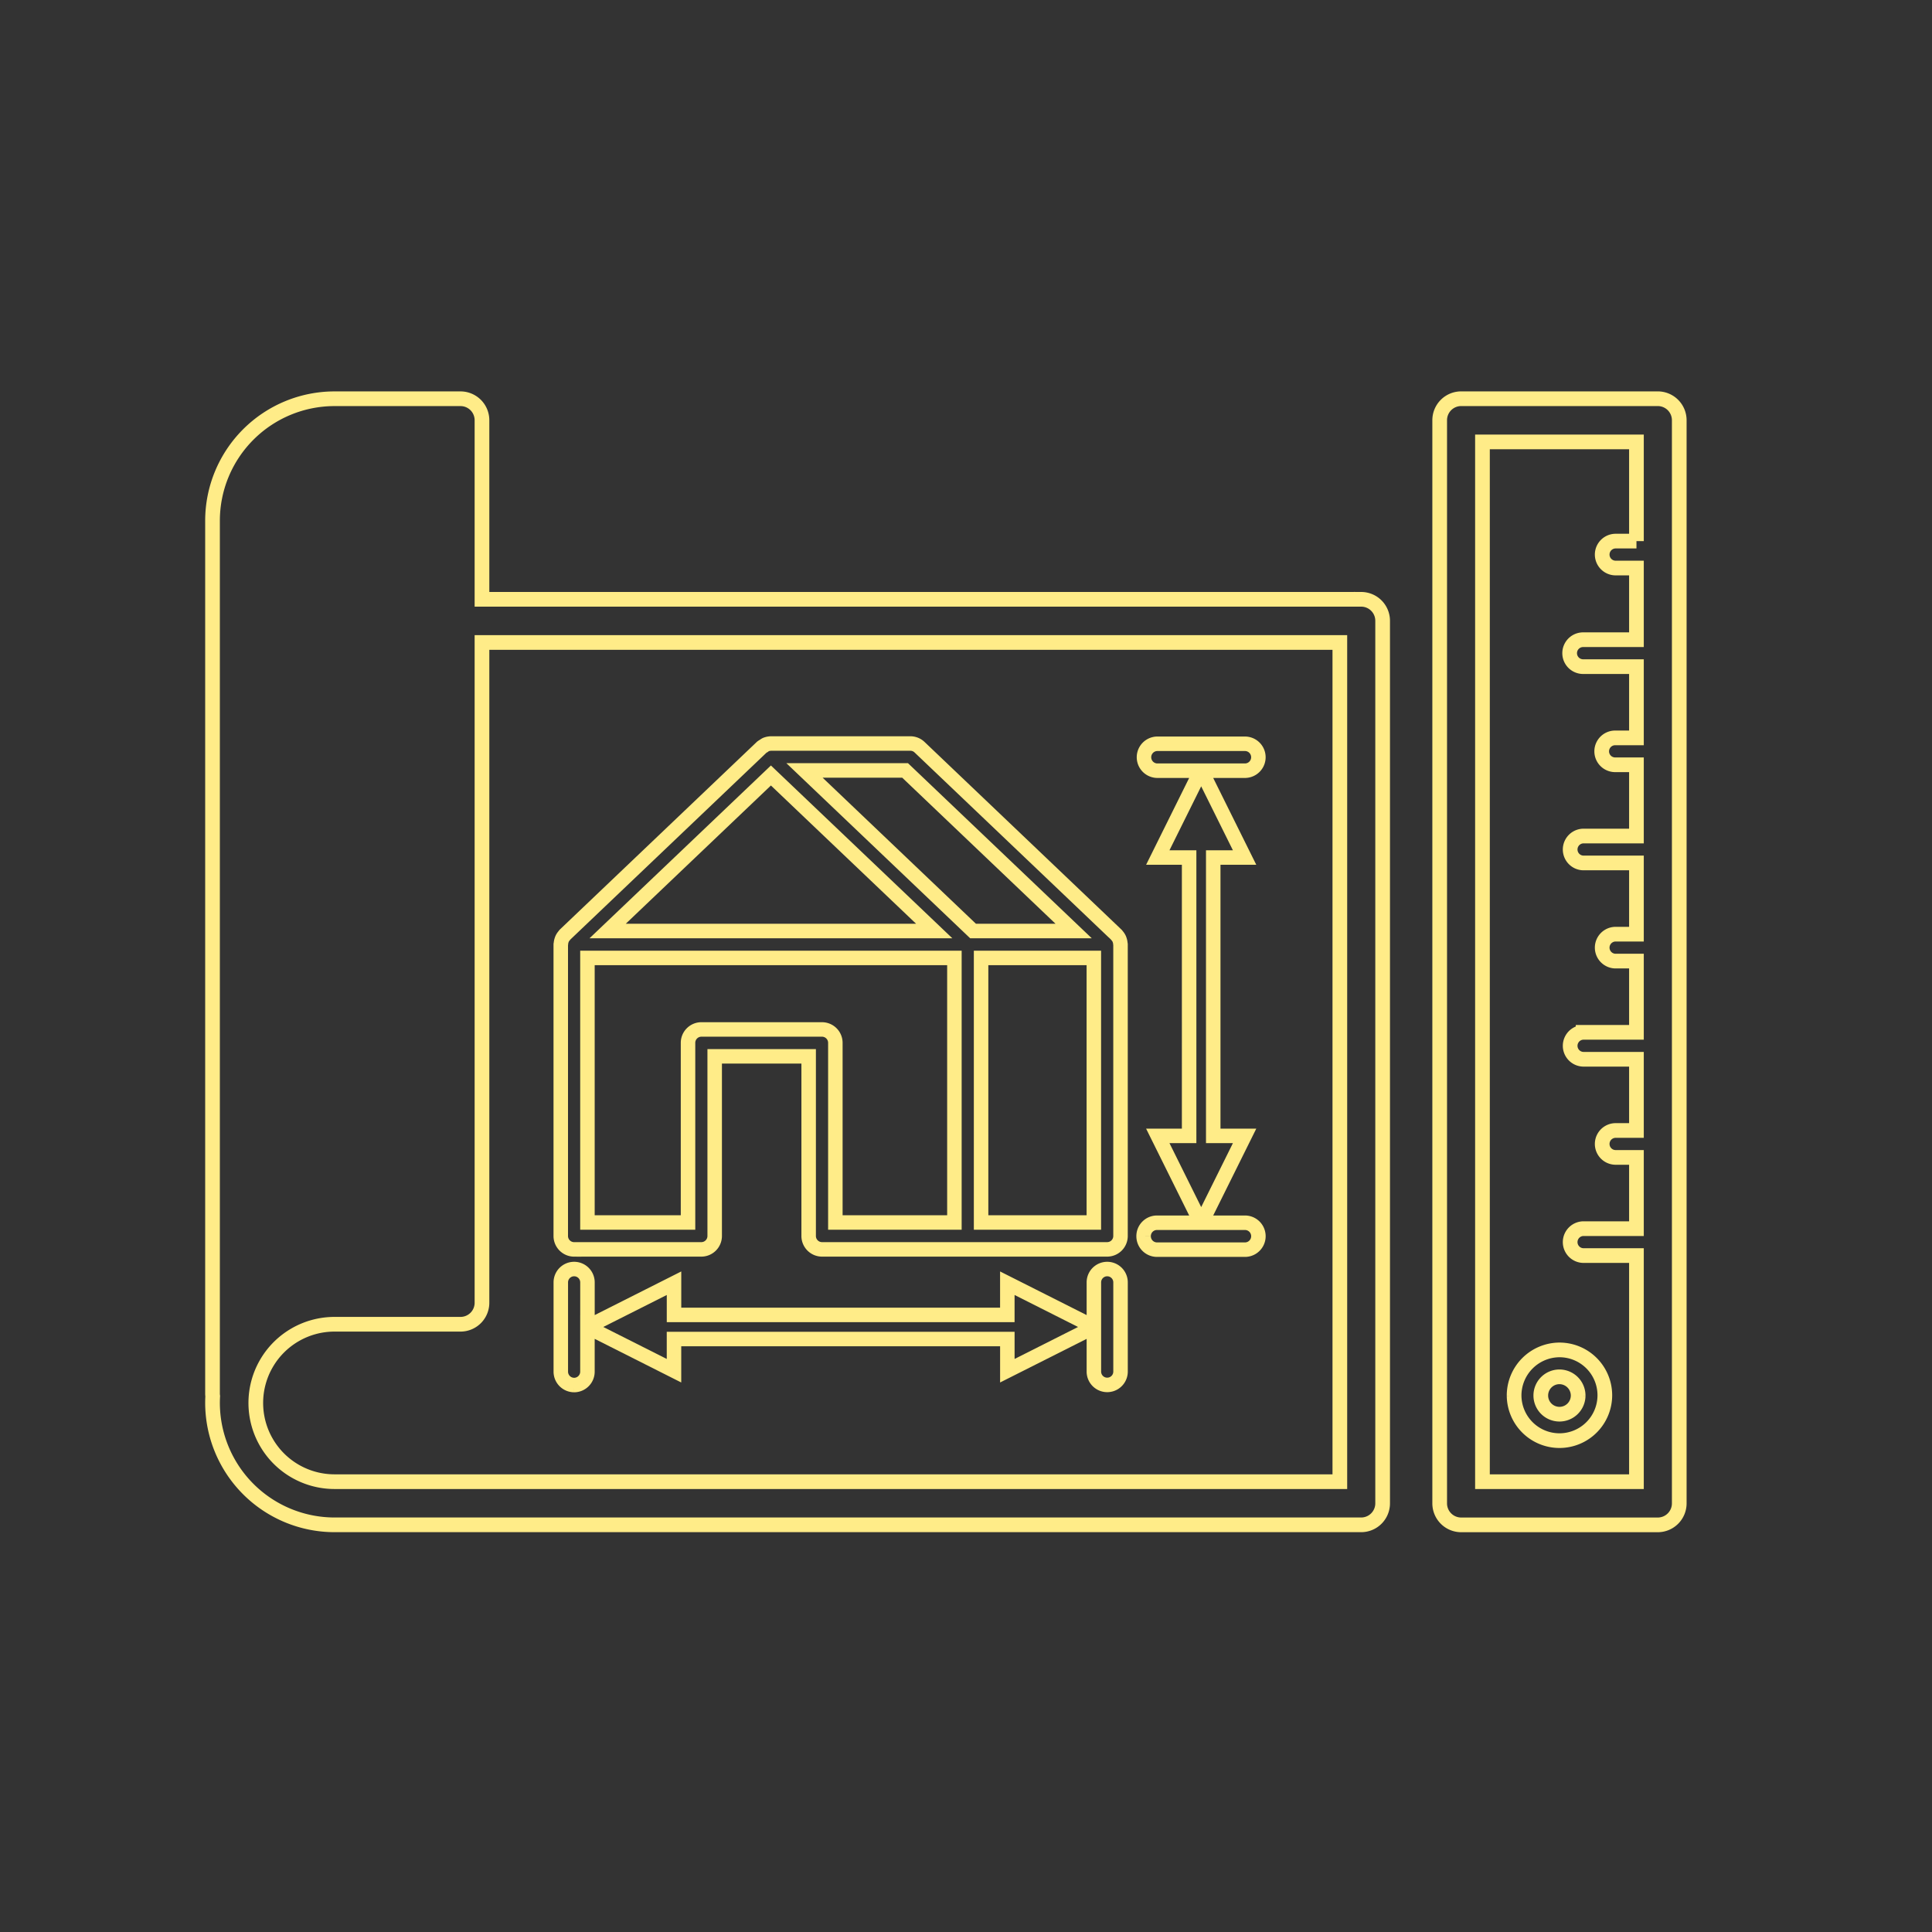 <svg xmlns="http://www.w3.org/2000/svg" width="100" height="100" viewBox="0 0 100 100"><rect x="0" y="0" width="100" height="100" fill="#333333" stroke="none"/><title>urban-feature-1-h</title><path d="M84.703,28.008H83.6a.697.697,0,0,0,0,1.393h1.102v3.71h-2.76a.697.697,0,0,0,0,1.394h2.76v3.688H83.6a.696.696,0,0,0,0,1.392h1.102v3.688h-2.76a.697.697,0,0,0,0,1.393h2.76v3.687H83.6a.697.697,0,0,0,0,1.393h1.102v3.688h-2.76a.697.697,0,0,0,0,1.393h2.76v3.687H83.6a.697.697,0,0,0,0,1.393h1.102v3.688h-2.76a.697.697,0,0,0,0,1.393h2.76V76.692h-7.97V22.872h7.97v5.136Zm1.108-7.37H75.626a1.112,1.112,0,0,0-1.108,1.117V77.81a1.113,1.113,0,0,0,1.108,1.117H85.81a1.113,1.113,0,0,0,1.108-1.117V21.755a1.113,1.113,0,0,0-1.108-1.117h.001Z" style="fill:none;stroke:#ffec88;stroke-width:0.76px"/><path d="M81.685,72.239a.967.967,0,1,1-.967-.975.972.972,0,0,1,.967.975m-3.315,0a2.348,2.348,0,1,0,2.348-2.368,2.361,2.361,0,0,0-2.348,2.368m-9.02,4.452H17.314a4.074,4.074,0,1,1,0-8.148h6.525a1.112,1.112,0,0,0,1.108-1.117V33.255H69.35V76.691Zm1.108-45.67H24.947V21.756a1.112,1.112,0,0,0-1.108-1.117H17.314A6.318,6.318,0,0,0,11,26.946V72.124a1.004,1.004,0,0,0,.01.146c-.007.115-.01.23-.01.347a6.319,6.319,0,0,0,6.314,6.308H70.458a1.112,1.112,0,0,0,1.107-1.117V32.138a1.112,1.112,0,0,0-1.107-1.118h0Z" style="fill:none;stroke:#ffec88;stroke-width:0.76px"/><path d="M30.406,49.582H49.4V63.275H43.238V53.98a.693.693,0,0,0-.69-.696H36.302a.693.693,0,0,0-.69.696v9.295H30.406Zm9.497-9.443,8.452,8.05H31.452Zm6.944-.262,8.725,8.312H50.365L41.64,39.877Zm3.934,23.398h5.836V49.582H50.781ZM29.716,64.668h6.586a.693.693,0,0,0,.69-.696V54.676h4.864v9.296a.694.694,0,0,0,.691.696H57.308a.693.693,0,0,0,.69-.696V48.885c0-.016-.007-.029-.008-.044a.654.654,0,0,0-.037-.183.419.419,0,0,0-.026-.07.667.667,0,0,0-.109-.162c-.01-.012-.017-.026-.029-.038-.007-.009-10.194-9.714-10.194-9.714a.692.692,0,0,0-.474-.19H39.903a.805.805,0,0,0-.258.053.629.629,0,0,0-.114.073.672.672,0,0,0-.102.064L29.241,48.38c-.018.02-.024.035-.035.047a.678.678,0,0,0-.108.161.47.47,0,0,0-.027.071.692.692,0,0,0-.037.183c0,.015-.009.028-.009.044V63.973a.694.694,0,0,0,.691.696h0Zm29.477-.683a.694.694,0,0,0,.69.697h4.581a.697.697,0,0,0,.001-1.393H62.19l2.23-4.495H62.797V44.386H64.42l-2.23-4.495h2.273a.697.697,0,0,0,.001-1.393H59.883a.697.697,0,0,0,0,1.393h2.273l-2.229,4.495h1.622V58.794H59.927l2.23,4.495H59.883a.692.692,0,0,0-.69.696M29.716,71.69a.693.693,0,0,0,.69-.696V68.69l4.48,2.258v-1.64H52.14v1.64l4.479-2.257v2.302a.69.69,0,1,0,1.38,0V66.375a.69.69,0,1,0-1.38,0v2.302l-4.48-2.258v1.64H34.887v-1.64l-4.48,2.258V66.375a.69.69,0,1,0-1.38,0v4.618a.692.692,0,0,0,.69.696" style="fill:none;stroke:#ffec88;stroke-width:0.75px"/><path d="M0,0H100V100H0Z" style="fill:none"/></svg>